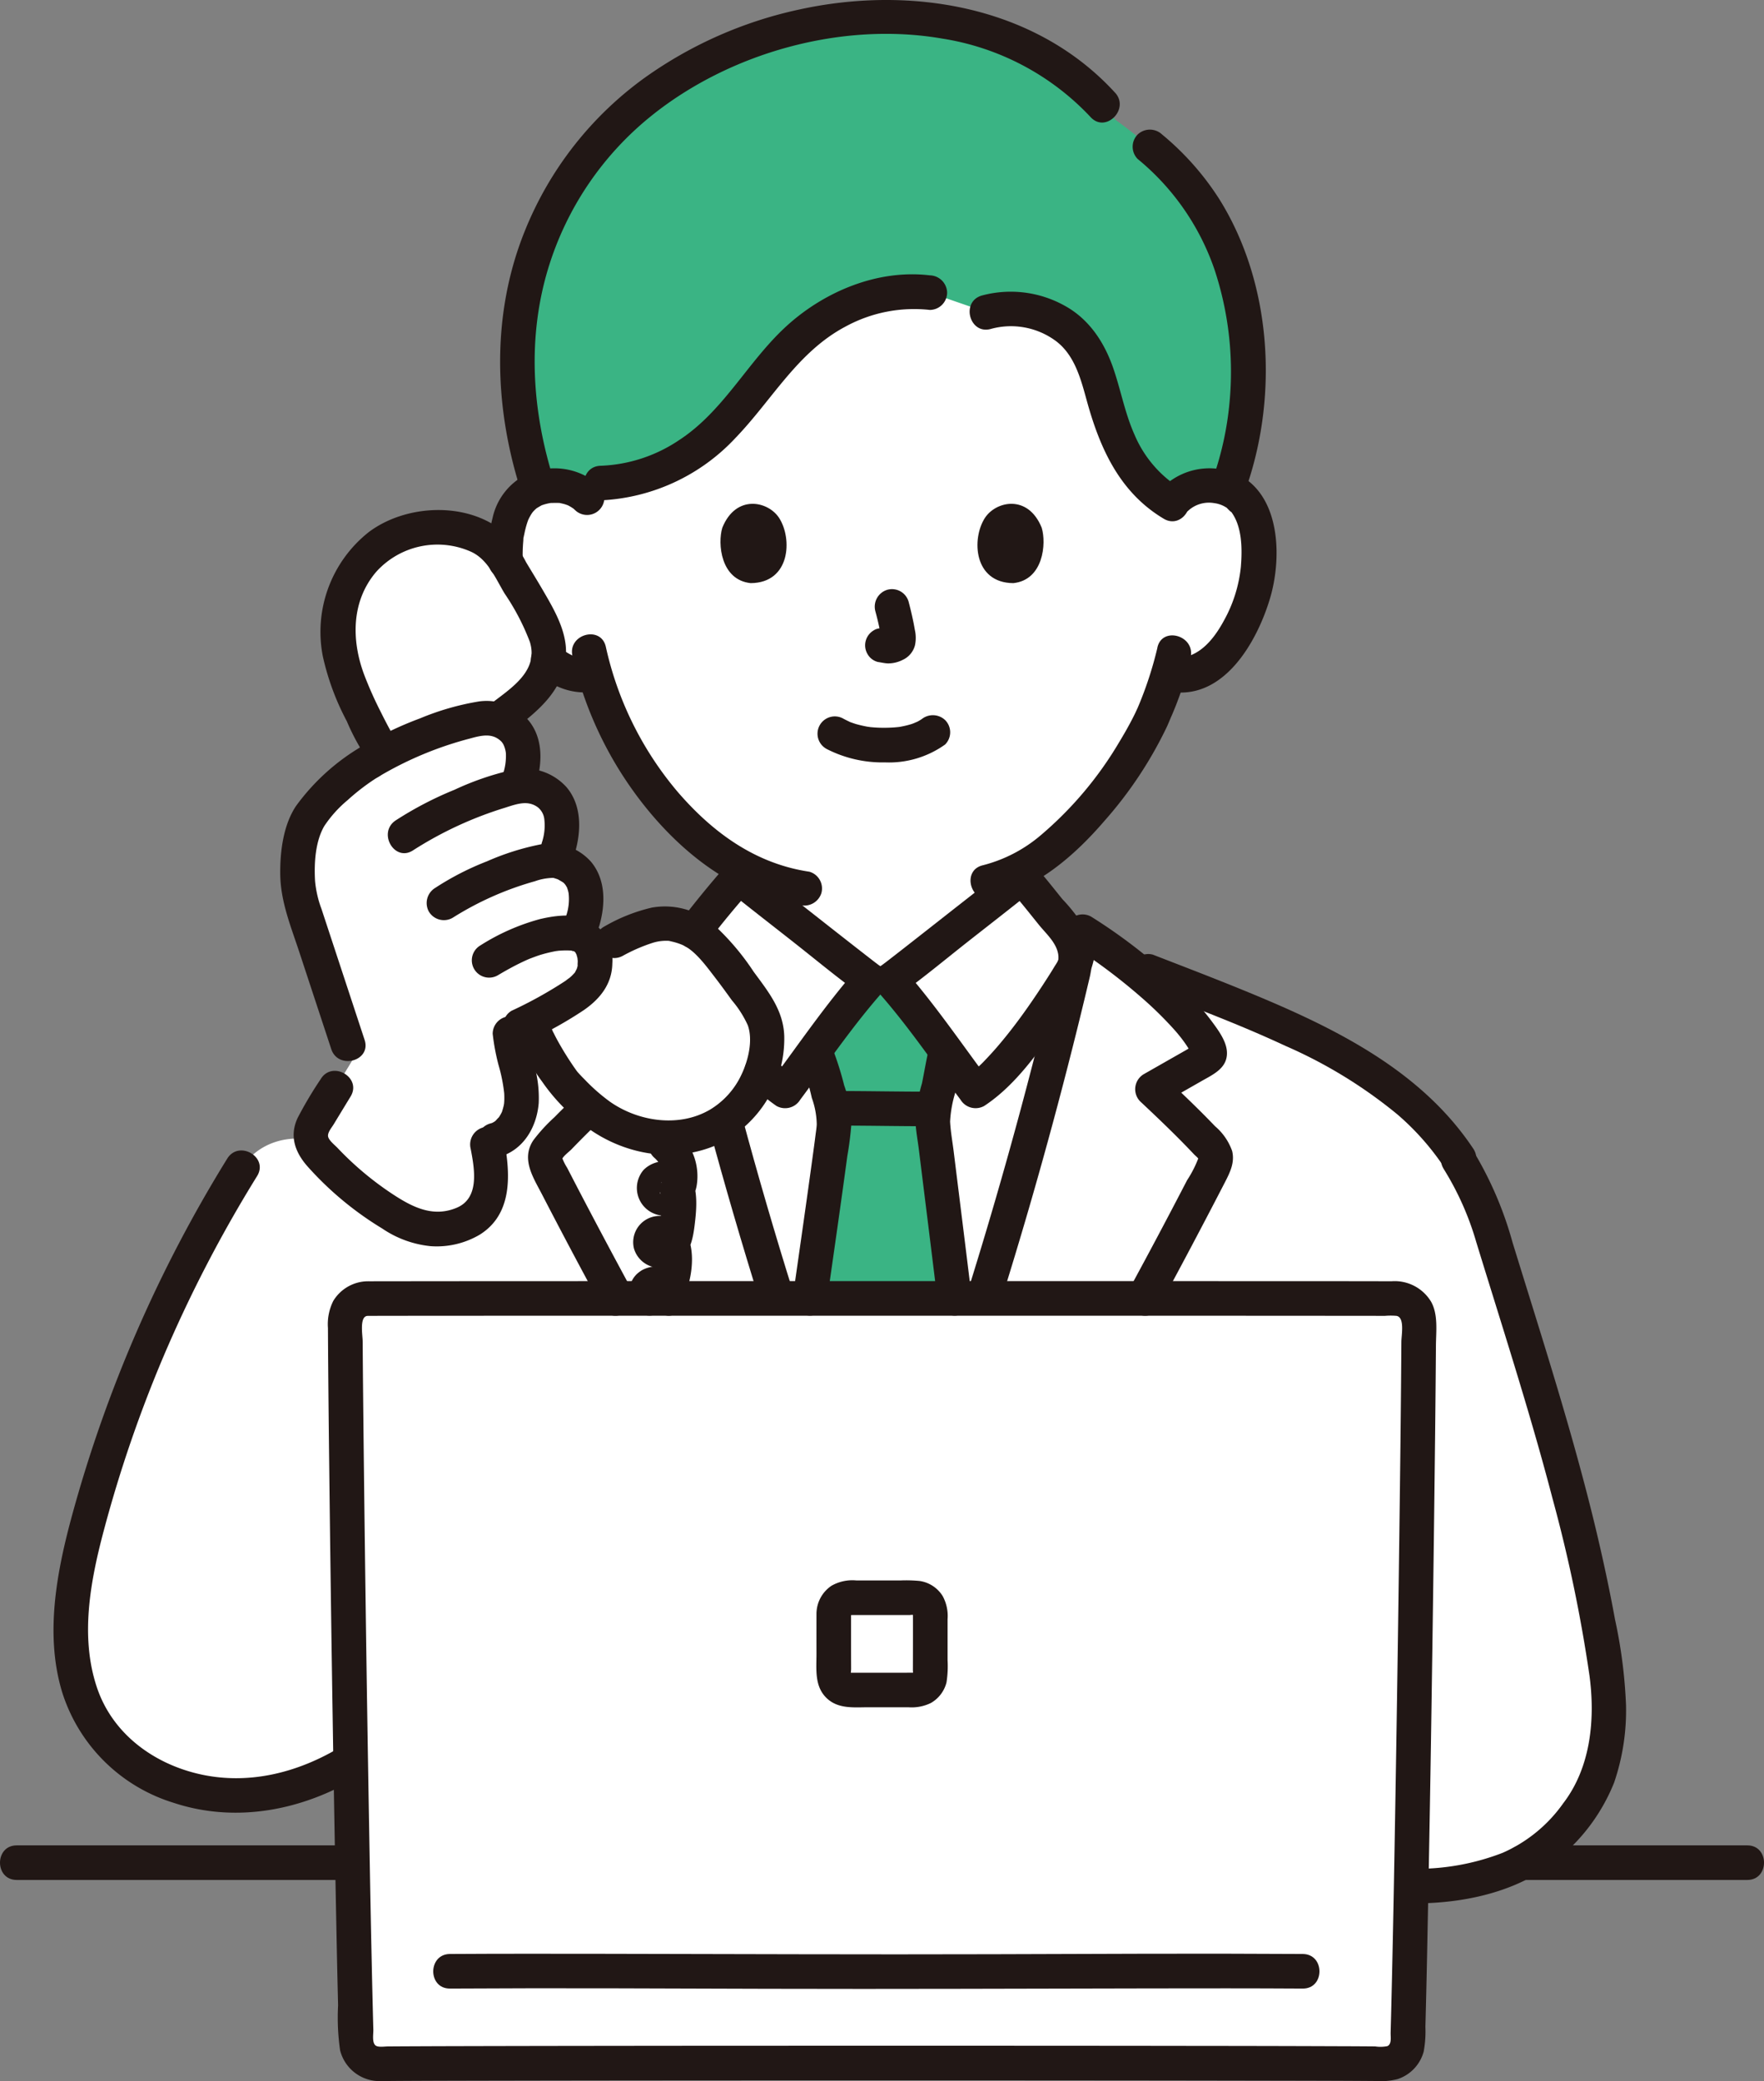 <svg xmlns="http://www.w3.org/2000/svg" width="244.817" height="288.793" viewBox="0 0 244.817 288.793">
  <rect x="0" y="0" width="244.817" height="288.793" fill="#808080" stroke="none"/>
  <g id="img_reason02" transform="translate(0.001)">
    <g id="d">
      <path id="パス_602" data-name="パス 602" d="M163.324,69.072a6.4,6.4,0,0,1,4.624-1.693,5.937,5.937,0,0,1,5.332,2.962c1.812,3.142,1.735,8.932.519,12.514-.861,2.537-2.272,6.418-5.673,9.2a7.047,7.047,0,0,1-5.436,1.569l-.521-.088a41.376,41.376,0,0,1-1.871,5.077c-1.372,3.723-8.907,16.712-18.472,21.919v1.193c-.795.643-16.991,13.414-18.219,14.284h-2.853c-1.228-.87-17.425-13.641-18.219-14.284v-1.518A38.359,38.359,0,0,1,91.8,110.943a48.636,48.636,0,0,1-9.23-17.415,6.915,6.915,0,0,1-5.882-1.472c-3.4-2.783-4.812-6.664-5.673-9.2-1.216-3.582-1.293-9.372.519-12.514a5.935,5.935,0,0,1,5.332-2.962,6.394,6.394,0,0,1,4.624,1.693s-15.64-42.04,40.916-42.04,40.916,42.04,40.916,42.04Z" fill="#fff"/>
      <path id="パス_603" data-name="パス 603" d="M120.645,216.742c-5.114-12.7-6.616-17.433-10.846-30.423-5.936-18.23-11.453-38.28-15.675-57.029-5.4,3.456-14.772,10.649-17.483,16.239-.121.25-18.519,19.825-25.244,15.8-13.152-7.876-17.79.675-17.79.675A185.334,185.334,0,0,0,12.2,211.365c-2.456,9.113-4.058,19.424.806,27.512,4.874,8.1,15.462,11.635,24.752,9.87s17.247-8.015,22.973-15.541h59.675v28.535h76.113a33.576,33.576,0,0,0,14.778-3.257c3.54-1.814,6.205-4.9,8.53-8.123,3.352-4.651,4.212-10.935,3.364-16.6-1.227-8.2-2.955-16.26-4.976-24.243-3.331-13.155-7.458-26.107-11.452-39.179a34.7,34.7,0,0,0-4.2-9.37l-.173-.35c-8.9-13.532-26.263-19.234-46.056-27-2.209-1.711-4.361-3.212-6.1-4.326-4.222,18.749-9.739,38.8-15.675,57.029-4.4,13.507-5.846,18.091-11.473,31.976h-1.815q-.322-.8-.627-1.552Z" fill="#fff"/>
      <path id="パス_604" data-name="パス 604" d="M121.272,218.294c-5.627-13.885-7.075-18.469-11.473-31.976-5.45-16.738-10.547-35.008-14.612-52.4A5.966,5.966,0,0,1,96.53,129c1.829-2.119,4.134-5.183,6-7.275.795.643,16.991,13.414,18.219,14.284h2.853c1.228-.87,17.425-13.641,18.219-14.284,1.87,2.092,4.175,5.156,6,7.275a5.97,5.97,0,0,1,1.343,4.918c-4.065,17.39-9.162,35.661-14.612,52.4-4.4,13.507-5.846,18.091-11.473,31.976h-1.815Z" fill="#fff"/>
      <path id="パス_605" data-name="パス 605" d="M53.269,104.475a59.46,59.46,0,0,1-3.868-7.32,31.933,31.933,0,0,1-2.284-6.724,15.343,15.343,0,0,1,4.695-14.056,13.85,13.85,0,0,1,13.543-2.367,8.517,8.517,0,0,1,3.351,1.951,13.139,13.139,0,0,1,1.875,2.663c1.264,2.153,3.286,5.318,4.38,7.666,1.117,2.4,1.425,3.393,1.038,5.944-.216,1.42-1.227,2.942-3.895,5.416l-2.289,1.723" fill="#fff"/>
      <path id="パス_606" data-name="パス 606" d="M74.173,143.1c.526,1.969,3.564,6.62,4.427,7.533a30.62,30.62,0,0,0,5.222,4.592,15.807,15.807,0,0,0,15,1.335,13.851,13.851,0,0,0,7.583-11.468,8.517,8.517,0,0,0-.449-3.851,13.143,13.143,0,0,0-1.692-2.783,85.179,85.179,0,0,0-5.312-6.878c-1.8-1.938-2.541-2.555-5.034-3.219-1.387-.37-3.152-.36-6.486,1.1L85.171,130.6" fill="#fff"/>
      <path id="パス_607" data-name="パス 607" d="M78.538,129.5c.34,0,.66.01.98.04a3.319,3.319,0,0,1,2.96,2.92c.49,2.93-.81,4.46-3.07,5.92a67.123,67.123,0,0,1-8.66,4.66,33.127,33.127,0,0,0,1.17,5.8,11.758,11.758,0,0,1,.25,5.46c-.53,2.15-2.25,4.13-4.61,4.05a21.5,21.5,0,0,1,.6,5.81,5.989,5.989,0,0,1-4.11,5.75,9.764,9.764,0,0,1-6.8.08,14.977,14.977,0,0,1-2.43-1.23,46.62,46.62,0,0,1-10.27-8.4,4.426,4.426,0,0,1-1.46-2.73,4.646,4.646,0,0,1,.91-2.41c1.66-2.73,1.67-2.75,4.97-8.19q-3.555-10.83-7.13-21.66c-1.01-3.06-.71-9.82,1.62-12.72a31.027,31.027,0,0,1,7.94-6.98,51.322,51.322,0,0,1,13.58-5.61,8.1,8.1,0,0,1,3.87-.26,4.91,4.91,0,0,1,3.51,3.32,8.817,8.817,0,0,1-.33,5.2l.1.79a4.963,4.963,0,0,1,5.54,3.24,8.827,8.827,0,0,1-.15,5.21l-.39,1.91a2.24,2.24,0,0,1,.39.08,4.755,4.755,0,0,1,3.52,3.1,8.618,8.618,0,0,1-.14,5.05l-2.36,1.8Z" fill="#fff"/>
      <path id="パス_608" data-name="パス 608" d="M122.408,179.773c-30.411.22-60.674.4-71.42.433a3.088,3.088,0,0,0-3.08,3.1c.062,17.458.9,77.879,1.546,100.087a3.094,3.094,0,0,0,3.147,3c9.711-.15,39.789-.057,69.807.045,30.019-.1,60.1-.2,69.807-.045a3.094,3.094,0,0,0,3.147-3c.641-22.208,1.484-82.629,1.546-100.087a3.088,3.088,0,0,0-3.08-3.1c-10.746-.037-41.009-.213-71.42-.433Z" fill="#fff"/>
      <g id="e">
        <path id="パス_609" data-name="パス 609" d="M95.363,63.213a22.784,22.784,0,0,1-11.994,3.824l-1.877,2.036a6.4,6.4,0,0,0-4.624-1.693,7.561,7.561,0,0,0-2.172.375,52.913,52.913,0,0,1-2.181-26A46.22,46.22,0,0,1,83.087,19.737C100,.411,137.371-5.74,154.772,16.6a77.891,77.891,0,0,1,7.355,6.031c11.6,11.118,13.682,30.743,8.233,45.206a7.482,7.482,0,0,0-2.413-.459,6.21,6.21,0,0,0-5.3,2.491c-6.162-3.619-8.056-9.6-9.574-15.176-.832-3.052-1.721-6.216-4.372-8.676a12.914,12.914,0,0,0-11.8-2.691l-7.853-2.717c-6.739-.891-13.606,2.242-17.93,6.1s-6.944,8.471-10.885,12.517a28.154,28.154,0,0,1-4.866,3.985Z" fill="#3ab484"/>
        <path id="パス_610" data-name="パス 610" d="M114.7,150.816a18.107,18.107,0,0,1,1.055,5.033c.012.706-1.523,11.532-3.295,23.994l9.949-.07,10.019.071c-1.5-12.354-2.984-23.883-2.984-24.306a12.634,12.634,0,0,1,.436-2.842q.163-.638.294-1.274c.468-2.113.554-3.194,1.1-5.433l.034-.109c-2.613-3.523-5.773-7.7-7.7-9.867h-2.853c-1.909,2.148-5.032,6.273-7.633,9.777.148.414.243.684.243.684a27.9,27.9,0,0,1,1.336,4.344Z" fill="#3ab484"/>
      </g>
    </g>
    <g id="f">
      <path id="パス_611" data-name="パス 611" d="M154.749,12.858C143.685.77,126.326-2.064,110.865,1.333a57.857,57.857,0,0,0-21.416,9.476A48.477,48.477,0,0,0,72.826,32.08c-4.68,11.6-4.279,24.506-.454,36.279.95,2.925,5.587,1.674,4.629-1.276-3.183-9.8-3.913-20.258-.815-30.176a43.33,43.33,0,0,1,14.174-20.8C101.3,7.292,116.873,2.956,130.735,5.35a35.807,35.807,0,0,1,20.622,10.9c2.09,2.284,5.477-1.118,3.394-3.394h0Z" fill="#211715"/>
      <path id="パス_612" data-name="パス 612" d="M173.082,67.344c4.32-12.745,3.367-28.092-3.821-39.646a38.384,38.384,0,0,0-7.978-9.032,2.464,2.464,0,0,0-3.394,0,2.42,2.42,0,0,0,0,3.394,34.179,34.179,0,0,1,10.658,15.327,45.127,45.127,0,0,1,2.086,18.529,43.884,43.884,0,0,1-2.18,10.153c-.994,2.932,3.641,4.19,4.629,1.276h0Z" fill="#211715"/>
      <path id="パス_613" data-name="パス 613" d="M137.535,45.642a10.493,10.493,0,0,1,8.925,1.623c2.693,1.969,3.545,5.349,4.384,8.391,1.815,6.588,4.559,12.689,10.659,16.328,2.659,1.587,5.076-2.562,2.423-4.145a16.178,16.178,0,0,1-6.493-7.562c-1.313-2.943-1.877-6.126-2.921-9.158-1.249-3.626-3.371-6.869-6.817-8.73a15.4,15.4,0,0,0-11.436-1.376c-2.962.856-1.7,5.49,1.276,4.629Z" fill="#211715"/>
      <path id="パス_614" data-name="パス 614" d="M129.044,38.21c-7.321-.877-14.831,2.319-20.13,7.265-5.247,4.9-8.57,11.644-14.694,15.621a20.835,20.835,0,0,1-10.85,3.54c-3.084.075-3.1,4.875,0,4.8a27.264,27.264,0,0,0,18.711-8.671c5.1-5.289,8.608-11.948,15.318-15.476a19.871,19.871,0,0,1,11.646-2.279,2.414,2.414,0,0,0,2.4-2.4,2.458,2.458,0,0,0-2.4-2.4h0Z" fill="#211715"/>
      <path id="パス_615" data-name="パス 615" d="M114.653,103.9a17.014,17.014,0,0,0,8.188,1.9,13.383,13.383,0,0,0,8.325-2.482,2.4,2.4,0,0,0,0-3.394,2.475,2.475,0,0,0-3.394,0c.744-.58.234-.183.042-.061q-.242.154-.5.288c-.224.117-.779.249-.107.074-.231.06-.457.176-.685.249a12.82,12.82,0,0,1-1.917.437c.358-.057.127-.018-.1,0q-.282.028-.565.046-.681.043-1.362.038-.61,0-1.22-.044c-.186-.013-.373-.028-.559-.046-.084-.008-.766-.128-.186-.018a17.581,17.581,0,0,1-1.79-.4c-.251-.075-.5-.165-.743-.25-.585-.2.429.213-.1-.037q-.46-.217-.91-.454a2.4,2.4,0,1,0-2.423,4.145h0Z" fill="#211715"/>
      <path id="パス_616" data-name="パス 616" d="M121.478,84.8a37.8,37.8,0,0,1,.887,4.057l-.086-.638a2.44,2.44,0,0,1,.015.56l.086-.638a1.289,1.289,0,0,1-.062.252l.242-.573a.98.98,0,0,1-.089.162l.375-.486a.824.824,0,0,1-.133.131l.486-.375a2.662,2.662,0,0,1-.321.17l.573-.242a2.324,2.324,0,0,1-.542.158l.638-.086a2.213,2.213,0,0,1-.508,0l.638.086c-.192-.027-.38-.073-.572-.1a1.823,1.823,0,0,0-.957-.043,1.774,1.774,0,0,0-.892.285,2.4,2.4,0,0,0-.861,3.283,2.3,2.3,0,0,0,1.434,1.1c.465.063.916.18,1.389.2a4.487,4.487,0,0,0,2.082-.5,3.072,3.072,0,0,0,1.684-2.019,4.932,4.932,0,0,0-.019-2.139c-.221-1.307-.523-2.6-.859-3.885a2.4,2.4,0,0,0-2.952-1.676,2.445,2.445,0,0,0-1.676,2.952Z" fill="#211715"/>
      <path id="パス_617" data-name="パス 617" d="M100.249,73.223c-.678,2.2-.236,7.267,3.935,7.7,5.513-.033,5.807-6.157,3.951-9.036-1.519-2.357-5.988-3.338-7.886,1.338Z" fill="#211715"/>
      <path id="パス_618" data-name="パス 618" d="M144.568,73.223c.678,2.2.236,7.267-3.935,7.7-5.513-.033-5.807-6.157-3.951-9.036,1.519-2.357,5.987-3.338,7.886,1.338Z" fill="#211715"/>
      <path id="パス_619" data-name="パス 619" d="M74.391,93.234A13.686,13.686,0,0,0,76.2,94.651a10.513,10.513,0,0,0,2.023.95,9.063,9.063,0,0,0,4.541.341,2.4,2.4,0,0,0,1.434-1.1,2.4,2.4,0,0,0-.861-3.283l-.573-.242a2.423,2.423,0,0,0-1.276,0q-.1.017-.2.03l.638-.086a6.505,6.505,0,0,1-1.608-.01l.638.086a7.55,7.55,0,0,1-1.825-.5l.573.242a7.733,7.733,0,0,1-1.661-.969l.486.375c-.257-.2-.5-.418-.745-.636a2.531,2.531,0,0,0-1.7-.7,2.439,2.439,0,0,0-1.7.7,2.4,2.4,0,0,0,0,3.394h0Z" fill="#211715"/>
      <path id="パス_620" data-name="パス 620" d="M72.558,77.907a21.26,21.26,0,0,1,.066-2.833c.012-.13.031-.971.034-.343a3.108,3.108,0,0,1,.1-.573c.082-.429.182-.855.306-1.274q.077-.258.165-.513c.039-.11.079-.22.122-.329q-.2.46-.041.1a8.441,8.441,0,0,1,.421-.784c.073-.117.464-.653.166-.264s0,.014.065-.062c.083-.093.169-.182.257-.269s.194-.177.291-.266c.322-.293-.458.31-.107.082.259-.168.52-.318.79-.466q.343-.158-.182.069c.092-.037.186-.072.28-.1.148-.051.3-.1.449-.137.188-.05.379-.092.57-.127.627-.114-.354-.008.17-.019.4-.009.791-.018,1.194,0,.523.024-.453-.11.025.006.223.054.447.1.667.161.023.007.5.171.5.169q-.45-.2-.086-.029c.108.052.213.108.318.167.159.089.308.192.462.288q.322.232-.045-.039.144.122.279.252a2.4,2.4,0,0,0,3.394-3.394,9.323,9.323,0,0,0-10.158-1.526,8.843,8.843,0,0,0-4.668,6.019,20.264,20.264,0,0,0-.6,6.034,2.4,2.4,0,0,0,4.8,0h0Z" fill="#211715"/>
      <path id="パス_621" data-name="パス 621" d="M165.021,70.77a4.259,4.259,0,0,1,3.491-.95,4.069,4.069,0,0,1,1.794.686c-.146-.1.829.86.506.444,1.6,2.064,1.6,5.236,1.4,7.707a19.319,19.319,0,0,1-2.37,7.5c-1.472,2.717-3.759,5.522-7.152,5.073a2.412,2.412,0,0,0-2.4,2.4,2.462,2.462,0,0,0,2.4,2.4c7.3.967,11.8-7.073,13.565-12.979,1.564-5.23,1.546-13.307-3.526-16.686a9.3,9.3,0,0,0-11.1,1.015c-2.3,2.067,1.1,5.452,3.394,3.394h0Z" fill="#211715"/>
      <path id="パス_622" data-name="パス 622" d="M160.626,89.9a51.321,51.321,0,0,1-2.773,8.416c-.135.34.234-.486-.007.008-.082.169-.156.342-.237.511-.2.423-.413.841-.632,1.255-.5.956-1.042,1.893-1.6,2.815a50.74,50.74,0,0,1-10.911,12.981,19.98,19.98,0,0,1-8.055,4.187c-3.008.7-1.735,5.328,1.276,4.629,6.26-1.454,11.478-6,15.569-10.758a56.216,56.216,0,0,0,8.707-13.127c.156-.343.3-.692.446-1.04.042-.1.249-.6.109-.273s.012-.015.037-.07c.138-.305.265-.617.393-.926.175-.422.344-.847.5-1.275a40.827,40.827,0,0,0,1.8-6.056c.622-3.015-4-4.3-4.629-1.276h0Z" fill="#211715"/>
      <path id="パス_623" data-name="パス 623" d="M79.445,91.026A51.711,51.711,0,0,0,90.664,113.3c5.319,6.173,12.173,11.079,20.379,12.3A2.479,2.479,0,0,0,114,123.922a2.417,2.417,0,0,0-1.676-2.952c-7.492-1.114-13.4-5.428-18.261-11.064a46.658,46.658,0,0,1-9.985-20.155c-.684-3.011-5.312-1.737-4.629,1.276h0Z" fill="#211715"/>
      <path id="パス_624" data-name="パス 624" d="M211.3,260.887h31.2c3.089,0,3.094-4.8,0-4.8H211.3c-3.089,0-3.094,4.8,0,4.8Z" fill="#211715"/>
      <path id="パス_625" data-name="パス 625" d="M2.318,260.887h46.59c3.089,0,3.094-4.8,0-4.8H2.318c-3.089,0-3.094,4.8,0,4.8Z" fill="#211715"/>
      <path id="パス_626" data-name="パス 626" d="M110.153,179.539q-3.856-12.274-7.2-24.7c-.805-2.979-5.437-1.715-4.629,1.276q3.355,12.42,7.2,24.7c.923,2.937,5.558,1.683,4.629-1.276Z" fill="#211715"/>
      <path id="パス_627" data-name="パス 627" d="M80.061,151.97c-1.051,1.014-2.1,2.036-3.121,3.077a23.012,23.012,0,0,0-2.928,3.2c-1.728,2.616-.006,5.152,1.228,7.538q4.059,7.851,8.286,15.615c1.473,2.717,5.618.3,4.145-2.423q-3.638-6.71-7.174-13.474-.891-1.709-1.772-3.421a7.528,7.528,0,0,1-.654-1.275c-.079-.314-.142.307-.075.088.134-.437,1-1.074,1.324-1.408q.672-.7,1.357-1.39,1.373-1.383,2.779-2.731c2.227-2.149-1.169-5.54-3.394-3.394h0Z" fill="#211715"/>
      <path id="パス_628" data-name="パス 628" d="M160.831,181.4q4.67-8.614,9.164-17.32c.712-1.386,1.393-2.75,1.007-4.351a7.979,7.979,0,0,0-2.375-3.441c-2.251-2.358-4.615-4.6-6.991-6.837l-.486,3.769q2.8-1.593,5.593-3.189c1.685-.962,3.68-1.832,3.533-4.111-.093-1.443-1.16-2.909-2-4.046a35.5,35.5,0,0,0-2.864-3.414,76.182,76.182,0,0,0-13.964-11.245,2.418,2.418,0,0,0-3.526,1.434c-1.843,8.152-3.934,16.618-6.214,25.1q-3.487,12.972-7.506,25.792c-.927,2.954,3.705,4.218,4.629,1.276q4.021-12.816,7.506-25.792,1.747-6.5,3.361-13.033.795-3.225,1.557-6.457c.121-.514.18-1.046.3-1.555-.224.939.113-.232.173-.49q.417-1.779.821-3.562l-3.526,1.434a80.166,80.166,0,0,1,9.259,6.946,51.621,51.621,0,0,1,4.446,4.317,21.914,21.914,0,0,1,1.583,1.924c.231.323.453.652.662.989.122.2.226.416.357.607.088.129.185.567.164.185l.328-1.211c.2-.374.148-.153-.218.034s-.717.41-1.073.613l-1.934,1.1-3.874,2.208a2.422,2.422,0,0,0-.486,3.769c2.028,1.9,4.047,3.82,5.995,5.807q.752.767,1.488,1.548c.178.189.545.459.647.7.069.16-.05-.166-.043-.2a15.759,15.759,0,0,1-1.578,3.091q-3.954,7.635-8.065,15.188c-1.472,2.716,2.67,5.142,4.145,2.423h0Z" fill="#211715"/>
      <path id="パス_629" data-name="パス 629" d="M128.821,151.492c-4.221,0-8.442-.088-12.664-.09a2.4,2.4,0,1,0,0,4.8c4.221,0,8.442.088,12.664.09a2.4,2.4,0,0,0,0-4.8Z" fill="#211715"/>
      <path id="パス_630" data-name="パス 630" d="M128.954,145.349c-.39,1.654-.661,3.329-1,4.993a22.857,22.857,0,0,0-.9,5.218c.042,1.315.308,2.656.469,3.96.851,6.886,1.716,13.77,2.55,20.658a2.475,2.475,0,0,0,2.4,2.4,2.414,2.414,0,0,0,2.4-2.4c-.823-6.795-1.675-13.587-2.516-20.381-.17-1.374-.429-2.773-.5-4.157a16.535,16.535,0,0,1,.723-4.021c.344-1.663.615-3.339,1.005-4.993.708-3-3.919-4.286-4.629-1.276h0Z" fill="#211715"/>
      <path id="パス_631" data-name="パス 631" d="M111.3,147.688a37.54,37.54,0,0,1,1.364,4.665,11.291,11.291,0,0,1,.687,3.686c-.025.5-.111,1.008-.174,1.507-.118.936-.225,1.723-.315,2.385-.889,6.54-1.831,13.073-2.764,19.607a2.48,2.48,0,0,0,1.676,2.952,2.417,2.417,0,0,0,2.952-1.676c.972-6.8,1.956-13.608,2.874-20.42a44.014,44.014,0,0,0,.559-4.472,17.016,17.016,0,0,0-1-5.3,43.806,43.806,0,0,0-1.711-5.362,2.418,2.418,0,0,0-3.284-.861,2.46,2.46,0,0,0-.861,3.284h0Z" fill="#211715"/>
      <path id="パス_632" data-name="パス 632" d="M98.4,130.478c1.847-2.4,3.823-4.785,5.835-7.054h-3.394c2.989,2.412,6.029,4.762,9.048,7.136,3.2,2.514,6.346,5.141,9.648,7.52l-.486-3.769c-4.4,5-8.171,10.553-12.145,15.886l3.284-.861a17.769,17.769,0,0,1-2.794-2.485c-2.149-2.228-5.54,1.169-3.394,3.394a23.517,23.517,0,0,0,3.766,3.235,2.456,2.456,0,0,0,3.284-.861c3.731-5.007,7.264-10.222,11.4-14.914a2.446,2.446,0,0,0-.486-3.769c-.14-.1-.277-.206-.415-.311-.111-.084-.221-.17-.333-.255-.5-.382.329.255-.035-.026q-1.076-.834-2.147-1.671-2.982-2.329-5.955-4.67c-2.95-2.319-5.92-4.616-8.84-6.972a2.444,2.444,0,0,0-3.394,0c-2.285,2.578-4.485,5.3-6.585,8.026a2.414,2.414,0,0,0,.861,3.284,2.462,2.462,0,0,0,3.284-.861h0Z" fill="#211715"/>
      <path id="パス_633" data-name="パス 633" d="M140.128,123.424c1.407,1.589,2.717,3.261,4.05,4.912.99,1.226,2.429,2.464,2.684,4.1a2.95,2.95,0,0,1,.017.785c0-.013.159-.343.039-.062a7.052,7.052,0,0,1-.471.81c-.521.868-1.066,1.721-1.619,2.569-1.557,2.383-3.186,4.733-4.962,6.959-.944,1.183-1.923,2.341-2.972,3.433a16.474,16.474,0,0,1-2.723,2.4l3.284.861c-3.986-5.324-7.744-10.886-12.151-15.877l-.486,3.769c3.309-2.371,6.455-5.006,9.654-7.521,3.02-2.374,6.06-4.727,9.051-7.139a2.415,2.415,0,0,0,0-3.394,2.457,2.457,0,0,0-3.394,0c-2.922,2.356-5.892,4.655-8.843,6.975q-2.976,2.339-5.957,4.671-1.072.837-2.149,1.671c.613-.474-.2.155-.369.281-.138.1-.276.21-.416.311a2.446,2.446,0,0,0-.486,3.769c4.137,4.686,7.659,9.908,11.4,14.906a2.447,2.447,0,0,0,3.284.861c4.372-2.87,7.608-7.574,10.547-11.8,1.186-1.705,2.339-3.439,3.411-5.219a7.329,7.329,0,0,0,.242-7.243,23.737,23.737,0,0,0-3.349-4.431c-1.289-1.6-2.559-3.215-3.922-4.753-2.052-2.317-5.437,1.088-3.394,3.394Z" fill="#211715"/>
      <path id="パス_634" data-name="パス 634" d="M204.463,159.4c-7.5-11.276-20.107-17.171-32.249-22.124-4.054-1.654-8.144-3.216-12.225-4.8a2.418,2.418,0,0,0-2.952,1.676,2.455,2.455,0,0,0,1.676,2.952c6.6,2.559,13.244,5.032,19.661,8.026a65.671,65.671,0,0,1,15.544,9.506,36.005,36.005,0,0,1,6.4,7.184c1.7,2.56,5.862.159,4.145-2.423h0Z" fill="#211715"/>
      <path id="パス_635" data-name="パス 635" d="M200.376,162.241a40.227,40.227,0,0,1,4.5,10.107c1.223,3.986,2.467,7.965,3.7,11.947,2.426,7.835,4.81,15.687,6.881,23.625a205.36,205.36,0,0,1,5.147,24.669c.8,6.053.157,12.68-3.64,17.641a20.291,20.291,0,0,1-8.421,6.892,32.909,32.909,0,0,1-12.018,2.219c-3.088.02-3.094,4.82,0,4.8,7.674-.05,15.811-2.02,21.34-7.637a26.173,26.173,0,0,0,6.149-9.125,30.965,30.965,0,0,0,1.652-10.721,68.585,68.585,0,0,0-1.527-11.921c-.782-4.274-1.7-8.522-2.711-12.746-2.042-8.484-4.5-16.859-7.06-25.2-1.468-4.787-2.968-9.563-4.442-14.348a50.4,50.4,0,0,0-5.4-12.625c-1.656-2.6-5.812-.192-4.145,2.423h0Z" fill="#211715"/>
      <path id="パス_636" data-name="パス 636" d="M90.811,160.664a3.548,3.548,0,0,1,1.2,2.21,2.281,2.281,0,0,1-.056.947c-.024.062-.207.326-.195.344-.133-.2.8-.176.739-.2a1,1,0,0,1-.076,1.879c-.366.118-.354.019-.7-.113-.181-.07-.122-.656-.039.06a16.919,16.919,0,0,1-.027,3.737c-.051.48-.158.951-.217,1.428-.125,1.015.088-.226.039.116-.03.208.125-.188-.13.084.172-.184-.033-.032.062-.012a1.589,1.589,0,0,1,.9.369c.986,1.006-1.317.564-1.328,1.867,0,.023-.051-.016-.051-.049,0,.412.207.889.218,1.328a9.215,9.215,0,0,1-.045,1.39,7.189,7.189,0,0,1-1.051,2.923C88.4,181.589,92.555,184,94.21,181.4c2.052-3.228,3.184-10.258-1.092-12.294a3.648,3.648,0,0,0-5.134,4.16A3.725,3.725,0,0,0,93,175.645c2.5-.936,3.091-3.1,3.392-5.532.267-2.167.574-5.11-.676-7.035a4.134,4.134,0,0,0-6.366-.759,3.842,3.842,0,0,0,1.572,6.155c2.8,1.041,5.356-1.347,5.778-4.023a8.137,8.137,0,0,0-2.5-7.182c-2.266-2.094-5.669,1.292-3.394,3.394h0Z" fill="#211715"/>
      <path id="パス_637" data-name="パス 637" d="M92.271,178.975a3.641,3.641,0,0,1-.353-.587l.242.573a1.405,1.405,0,0,1-.081-.283l.086.638a.989.989,0,0,1,0-.255l-.086.638a.982.982,0,0,1,.052-.191l-.242.573a1.055,1.055,0,0,1,.133-.227l-.375.486a1.29,1.29,0,0,1,.193-.191l-.486.375a1.53,1.53,0,0,1,.3-.179l-.573.242a1.615,1.615,0,0,1,.38-.107l-.638.086a1.479,1.479,0,0,1,.358,0l-.638-.086a1.265,1.265,0,0,1,.308.083l-.573-.242a1.886,1.886,0,0,1,.334.2l-.486-.375a2.075,2.075,0,0,1,.334.335l-.375-.486a2.722,2.722,0,0,1,.332.569l-.242-.573a3.926,3.926,0,0,1,.25.834,1.8,1.8,0,0,0,.43.816,1.82,1.82,0,0,0,.673.618,1.794,1.794,0,0,0,.892.285,1.823,1.823,0,0,0,.957-.043,2.426,2.426,0,0,0,1.434-1.1l.242-.573a2.423,2.423,0,0,0,0-1.276,3.986,3.986,0,0,0-.233-.793,5.135,5.135,0,0,0-.539-1.114,7.154,7.154,0,0,0-.54-.687,5.2,5.2,0,0,0-.708-.579,3.2,3.2,0,0,0-1.058-.5,4.7,4.7,0,0,0-.866-.124,1.729,1.729,0,0,0-.269.008,4.2,4.2,0,0,0-1.658.459,1.734,1.734,0,0,0-.212.125,4.25,4.25,0,0,0-.654.521,3.5,3.5,0,0,0-.839,1.424,2.7,2.7,0,0,0-.073.448,3.554,3.554,0,0,0-.052.437,3.51,3.51,0,0,0,.053.456,2.848,2.848,0,0,0,.089.511,4.838,4.838,0,0,0,.629,1.252,2.312,2.312,0,0,0,2.391,1.146,1.774,1.774,0,0,0,.892-.285,2.421,2.421,0,0,0,1.1-1.434,2.383,2.383,0,0,0-.242-1.849h0Z" fill="#211715"/>
      <path id="パス_638" data-name="パス 638" d="M31.536,160.785A188.326,188.326,0,0,0,10,210.29c-2.144,7.881-3.813,16.619-1.347,24.629a23.435,23.435,0,0,0,15.434,15.26c8.733,2.889,18.061,1.018,25.779-3.71,2.63-1.611.221-5.764-2.423-4.145-6.08,3.724-13.172,5.518-20.2,3.77-6.232-1.55-11.676-5.658-13.779-11.88-2.431-7.193-.869-15.088,1.045-22.209a181.3,181.3,0,0,1,8.159-23.718A185.058,185.058,0,0,1,35.68,163.209c1.63-2.634-2.521-5.048-4.145-2.423h0Z" fill="#211715"/>
      <path id="パス_639" data-name="パス 639" d="M50.185,103.593a30.155,30.155,0,0,0-9.111,8.268c-1.767,2.659-2.213,6.321-2.182,9.438.038,3.787,1.458,7.217,2.628,10.768l4.451,13.514c.962,2.921,5.6,1.67,4.629-1.276l-3.99-12.116-1.995-6.058a14.913,14.913,0,0,1-.89-3.869c-.144-2.486.032-5.481,1.279-7.626a16.744,16.744,0,0,1,3.246-3.605,29.986,29.986,0,0,1,4.359-3.295c2.606-1.644.2-5.8-2.423-4.145h0Z" fill="#211715"/>
      <path id="パス_640" data-name="パス 640" d="M74.344,108.957c.911-2.864,1.083-6.281-.835-8.783a7.6,7.6,0,0,0-7.077-2.826A36.681,36.681,0,0,0,58.273,99.7a47.443,47.443,0,0,0-8.088,3.9c-2.626,1.617-.218,5.77,2.423,4.145a48.858,48.858,0,0,1,12.638-5.264c1.59-.443,3-.745,4.168.273a1.746,1.746,0,0,1,.5.666,4.06,4.06,0,0,1,.294,1.078,7.908,7.908,0,0,1-.5,3.192c-.939,2.951,3.694,4.213,4.629,1.276h0Z" fill="#211715"/>
      <path id="パス_641" data-name="パス 641" d="M79.837,118.192c.837-2.988.9-6.486-1.228-8.969a7.84,7.84,0,0,0-7.618-2.354,39.392,39.392,0,0,0-7.906,2.726,48.853,48.853,0,0,0-8.166,4.253c-2.567,1.705-.16,5.86,2.423,4.145a51.8,51.8,0,0,1,12.769-5.909c1.694-.549,3.159-1.059,4.534-.052a2.476,2.476,0,0,1,.9,1.677,7.443,7.443,0,0,1-.339,3.206c-.834,2.979,3.795,4.251,4.629,1.276h0Z" fill="#211715"/>
      <path id="パス_642" data-name="パス 642" d="M83.211,128.339c.823-2.93.855-6.3-1.186-8.746a7.563,7.563,0,0,0-7.164-2.383,35.459,35.459,0,0,0-7.272,2.317,38.833,38.833,0,0,0-7.205,3.7,2.457,2.457,0,0,0-.861,3.284,2.425,2.425,0,0,0,3.284.861,43.239,43.239,0,0,1,11.438-5.082,7.844,7.844,0,0,1,2.4-.46c.419,0-.406-.135.242.023.082.02.588.194.488.154.09.037.755.428.8.467a1.853,1.853,0,0,1,.43.545c.1.172.008-.068.125.261a4.34,4.34,0,0,1,.183.676,7.154,7.154,0,0,1-.328,3.105c-.837,2.979,3.793,4.25,4.629,1.276h0Z" fill="#211715"/>
      <path id="パス_643" data-name="パス 643" d="M68.374,143.439a29.822,29.822,0,0,0,.832,4.425,22.464,22.464,0,0,1,.768,3.844c.018.321.025.642.013.963-.006.183-.018.365-.036.547q.042-.277-.036.176c-.069.3-.151.589-.245.882-.1.261-.1.267-.007.021-.046.1-.1.193-.148.286a5.282,5.282,0,0,1-.4.634c.3-.4-.262.237-.328.306-.209.179-.211.185,0,.018-.114.08-.232.154-.353.222-.248.123-.246.13,0,.023a3.823,3.823,0,0,1-.4.127,2.4,2.4,0,1,0,1.276,4.628c3.36-.962,5.181-4.142,5.454-7.459a16.6,16.6,0,0,0-.59-5.153c-.183-.762-.388-1.518-.573-2.28-.1-.4-.19-.806-.27-1.212-.044-.225-.087-.451-.12-.678-.074-.5.053.562-.034-.319a2.455,2.455,0,0,0-2.4-2.4,2.425,2.425,0,0,0-2.4,2.4h0Z" fill="#211715"/>
      <path id="パス_644" data-name="パス 644" d="M44.511,149.746a54.968,54.968,0,0,0-3.217,5.416c-1.126,2.455-.388,4.64,1.293,6.6a45.314,45.314,0,0,0,10.467,8.728,14.5,14.5,0,0,0,6.728,2.447,11.767,11.767,0,0,0,6.8-1.6c4.63-2.892,4.251-8.509,3.368-13.186A2.423,2.423,0,0,0,67,156.474a2.45,2.45,0,0,0-1.676,2.952c.514,2.722,1.287,6.8-1.914,8.166-3.341,1.421-6.241-.11-9.019-1.943a43.566,43.566,0,0,1-7.559-6.358c-.361-.38-1.16-1-1.291-1.538-.135-.555.5-1.284.768-1.728q1.17-1.931,2.346-3.857c1.609-2.646-2.54-5.061-4.145-2.423h0Z" fill="#211715"/>
      <path id="パス_645" data-name="パス 645" d="M73.427,144.412a54.957,54.957,0,0,0,7.617-4.249c2.241-1.554,3.885-3.611,3.937-6.449a6.289,6.289,0,0,0-3.848-6.267c-1.881-.694-4.309-.349-6.205.1a30.051,30.051,0,0,0-8.258,3.65,2.4,2.4,0,1,0,2.423,4.145c1.113-.662,2.247-1.292,3.417-1.848q.357-.17.719-.33l.3-.131c-.408.173-.07.031.012,0,.459-.173.916-.349,1.383-.5a19.973,19.973,0,0,1,2.47-.588c.264-.049-.264.034-.259.035a1.386,1.386,0,0,0,.3-.032c.169-.016.338-.028.508-.037.348-.018.7-.022,1.044-.009.178.006.357.015.535.031-.584-.054.379.147.047.026-.3-.108.009.026.044.033.115.026.365.313-.06-.081.061.056.122.115.185.168.385.332.021-.059-.007-.057.068-.005.237.387.281.46.283.479-.073-.334.008.019.032.14.076.287.116.425.016.055.059.306.02.067-.048-.289.021.319.021.32.011.223-.033.468-.006.685.031.254.023-.134.034-.182-.025.115-.042.231-.07.345-.023.094-.224.7-.094.357.117-.306-.155.255-.224.376-.282.494.2-.175-.079.12-.141.148-.276.3-.424.44s-.321.278-.48.419c.416-.372-.256.176-.375.256A58.3,58.3,0,0,1,71,140.266a2.413,2.413,0,0,0-.861,3.284,2.464,2.464,0,0,0,3.284.861h0Z" fill="#211715"/>
      <path id="パス_646" data-name="パス 646" d="M54.966,102.778c.541.661-.046-.117-.156-.3-.207-.339-.4-.686-.591-1.033-.506-.921-.985-1.856-1.454-2.8a52.142,52.142,0,0,1-2.226-5.02c-1.789-4.785-1.8-10.231,1.7-14.3A11.444,11.444,0,0,1,65.22,76.5c2.46,1.031,3.516,3.712,4.812,5.867a32.132,32.132,0,0,1,3.5,6.7c1.18,3.8-2.124,6.117-4.928,8.228a2.477,2.477,0,0,0-.861,3.284,2.417,2.417,0,0,0,3.284.861c3.738-2.814,7.52-5.879,7.53-10.963.006-3.158-1.795-6.132-3.338-8.78C74.495,80.457,73.738,79.232,73,78a15.422,15.422,0,0,0-3.193-4.263c-5.082-4.163-13.47-3.744-18.594.077A17.65,17.65,0,0,0,44.8,91.069a35.494,35.494,0,0,0,3.335,9.026,30.358,30.358,0,0,0,3.434,6.077,2.417,2.417,0,0,0,3.394,0,2.454,2.454,0,0,0,0-3.394h0Z" fill="#211715"/>
      <path id="パス_647" data-name="パス 647" d="M71.859,143.733a23.96,23.96,0,0,0,3.385,6.379,26.3,26.3,0,0,0,5.705,5.96c5.276,4.12,12.533,5.535,18.759,2.706a16.3,16.3,0,0,0,9.134-14.975c-.107-3.6-2.208-6.181-4.245-8.949a34.747,34.747,0,0,0-5.871-6.824,10.41,10.41,0,0,0-8.249-2.082,23.744,23.744,0,0,0-6.517,2.577c-2.756,1.4-.329,5.54,2.423,4.145a23.521,23.521,0,0,1,4.087-1.794,6.211,6.211,0,0,1,2.2-.317c.708.014-.43-.113.217.02.131.027.259.059.389.091a8.151,8.151,0,0,1,1.609.541c1.678.834,3.141,2.873,4.356,4.447.8,1.039,1.569,2.1,2.339,3.168a14.553,14.553,0,0,1,2.208,3.468c.734,2.1.047,4.868-.874,6.809a11.156,11.156,0,0,1-4.346,4.867c-4.29,2.538-9.941,1.694-13.9-1.072a25.593,25.593,0,0,1-3.453-3.017c-.41-.413-.821-.826-1.193-1.274.344.414.027.031-.05-.08-.167-.241-.34-.479-.5-.722q-.943-1.386-1.777-2.845c-.295-.516-.58-1.039-.84-1.575a3.074,3.074,0,0,1-.361-.928c-.866-2.959-5.5-1.7-4.629,1.276h0Z" fill="#211715"/>
      <path id="パス_648" data-name="パス 648" d="M50.988,177.806a5.661,5.661,0,0,0-4.736,2.729,7.2,7.2,0,0,0-.739,3.753q.012,2.5.033,4.991.054,6.781.136,13.562.2,17.438.476,34.873.262,16.883.606,33.763.073,3.406.156,6.813a31.817,31.817,0,0,0,.279,6.239,5.653,5.653,0,0,0,5.817,4.264c.626,0,1.251-.012,1.877-.016,5.171-.034,10.343-.041,15.515-.051q12.36-.024,24.719-.03,14.519-.01,29.036-.009,14.44,0,28.882.012,11.925.01,23.85.033c4.688.01,9.377.014,14.065.054a9.36,9.36,0,0,0,3.019-.267,5.546,5.546,0,0,0,3.61-3.828,15.41,15.41,0,0,0,.234-3.417q.177-6.646.3-13.293.354-17.375.6-34.75.257-17.025.448-34.051.067-6.212.114-12.425c.013-1.978.327-4.29-.652-6.078a5.891,5.891,0,0,0-5.519-2.873q-6.6-.017-13.2-.013-11.655-.006-23.31-.008-14.385,0-28.769,0-14.8,0-29.606,0-12.859,0-25.719.007-8.73,0-17.461.012-2.032,0-4.066.007c-3.088.01-3.094,4.81,0,4.8,3.78-.013,7.559-.011,11.339-.014q10.794-.008,21.589-.009,13.761,0,27.522,0h29.141q13.223,0,26.444.005,9.716,0,19.431.01,2.868,0,5.737.007a9.143,9.143,0,0,1,1.638,0c1.16.225.671,2.661.665,3.607-.059,9.189-.174,18.377-.293,27.565q-.228,17.636-.525,35.269c-.17,10.079-.349,20.158-.6,30.236q-.034,1.393-.073,2.787c-.017.6.18,1.573-.442,1.872a4.815,4.815,0,0,1-1.7.043q-2.72-.023-5.44-.029-9.516-.036-19.031-.043-13.1-.018-26.2-.022-14.466-.006-28.933,0-13.614,0-27.228.018-10.542.012-21.085.038-3.426.01-6.852.026-1.131.006-2.261.015c-.483,0-1.366.153-1.714-.142-.5-.421-.287-1.563-.3-2.168q-.039-1.414-.073-2.83-.081-3.23-.15-6.46-.168-7.711-.3-15.423-.318-17.622-.557-35.245-.21-15.21-.36-30.42-.022-2.586-.04-5.172c-.005-.813-.48-3.453.666-3.519,3.071-.176,3.091-4.977,0-4.8Z" fill="#211715"/>
      <path id="パス_649" data-name="パス 649" d="M62.448,275.96c14.668-.091,29.337-.014,44,.031,17.769.054,35.537-.027,53.307-.054,7.016-.011,14.032-.021,21.048.023,3.089.019,3.093-4.781,0-4.8-14.336-.089-28.674-.013-43.01.032-17.947.057-35.893-.029-53.84-.056-7.169-.01-14.339-.021-21.508.023-3.088.019-3.094,4.819,0,4.8h0Z" fill="#211715"/>
      <path id="パス_650" data-name="パス 650" d="M113.312,223.88q-.006,2.818,0,5.637c0,2.119-.287,4.447,1.358,6.082,1.6,1.586,3.788,1.325,5.843,1.323q2.775,0,5.551,0a6.079,6.079,0,0,0,3.113-.586,4.56,4.56,0,0,0,2.182-2.863,14.526,14.526,0,0,0,.149-3.093q0-1.485,0-2.969,0-1.356,0-2.713a5.758,5.758,0,0,0-.687-3.22,4.53,4.53,0,0,0-3.188-2.082,19.547,19.547,0,0,0-2.607-.074h-6.193a5.842,5.842,0,0,0-3.43.734,4.712,4.712,0,0,0-2.089,3.821,2.417,2.417,0,0,0,2.4,2.4,2.452,2.452,0,0,0,2.4-2.4c.027-.61-.142.486.037-.078l-.1.251q.213-.333-.069.062c.158-.1.266-.125-.088.038.5-.229-.488.008.071-.044-.678.063.247.017.415.017h7.878a2.958,2.958,0,0,1,.872.008l-.279-.025c.256.083.229.067-.08-.046.492.2-.342-.2.063.053l-.16-.212q.192.347-.007-.1c.173.545.05-.514.037.078-.007.3,0,.611,0,.917q0,1.145,0,2.288,0,2.365-.01,4.73a2.185,2.185,0,0,1,0,.567l.052-.27a2.092,2.092,0,0,1-.093.347c.105-.1.069-.464,0-.1l.158-.213q-.288.269.086-.039c-.55.144.381-.063.014.016s.6.023.007.007c-.348-.009-.7,0-1.045,0q-2.267,0-4.533,0-1.11,0-2.219,0l-.9,0a1.667,1.667,0,0,1-.519-.006c.305.047.37.047.193,0s-.116-.029.164.074c-.54-.228.413.272-.065-.05q.28.4.067.063l.1.252-.053-.171c-.058-.266-.053-.235.013.094-.072-.065,0-.655,0-.763q-.006-1.271-.008-2.542,0-2.6,0-5.2a2.4,2.4,0,0,0-4.8,0Z" fill="#211715"/>
    </g>
  </g>
</svg>
